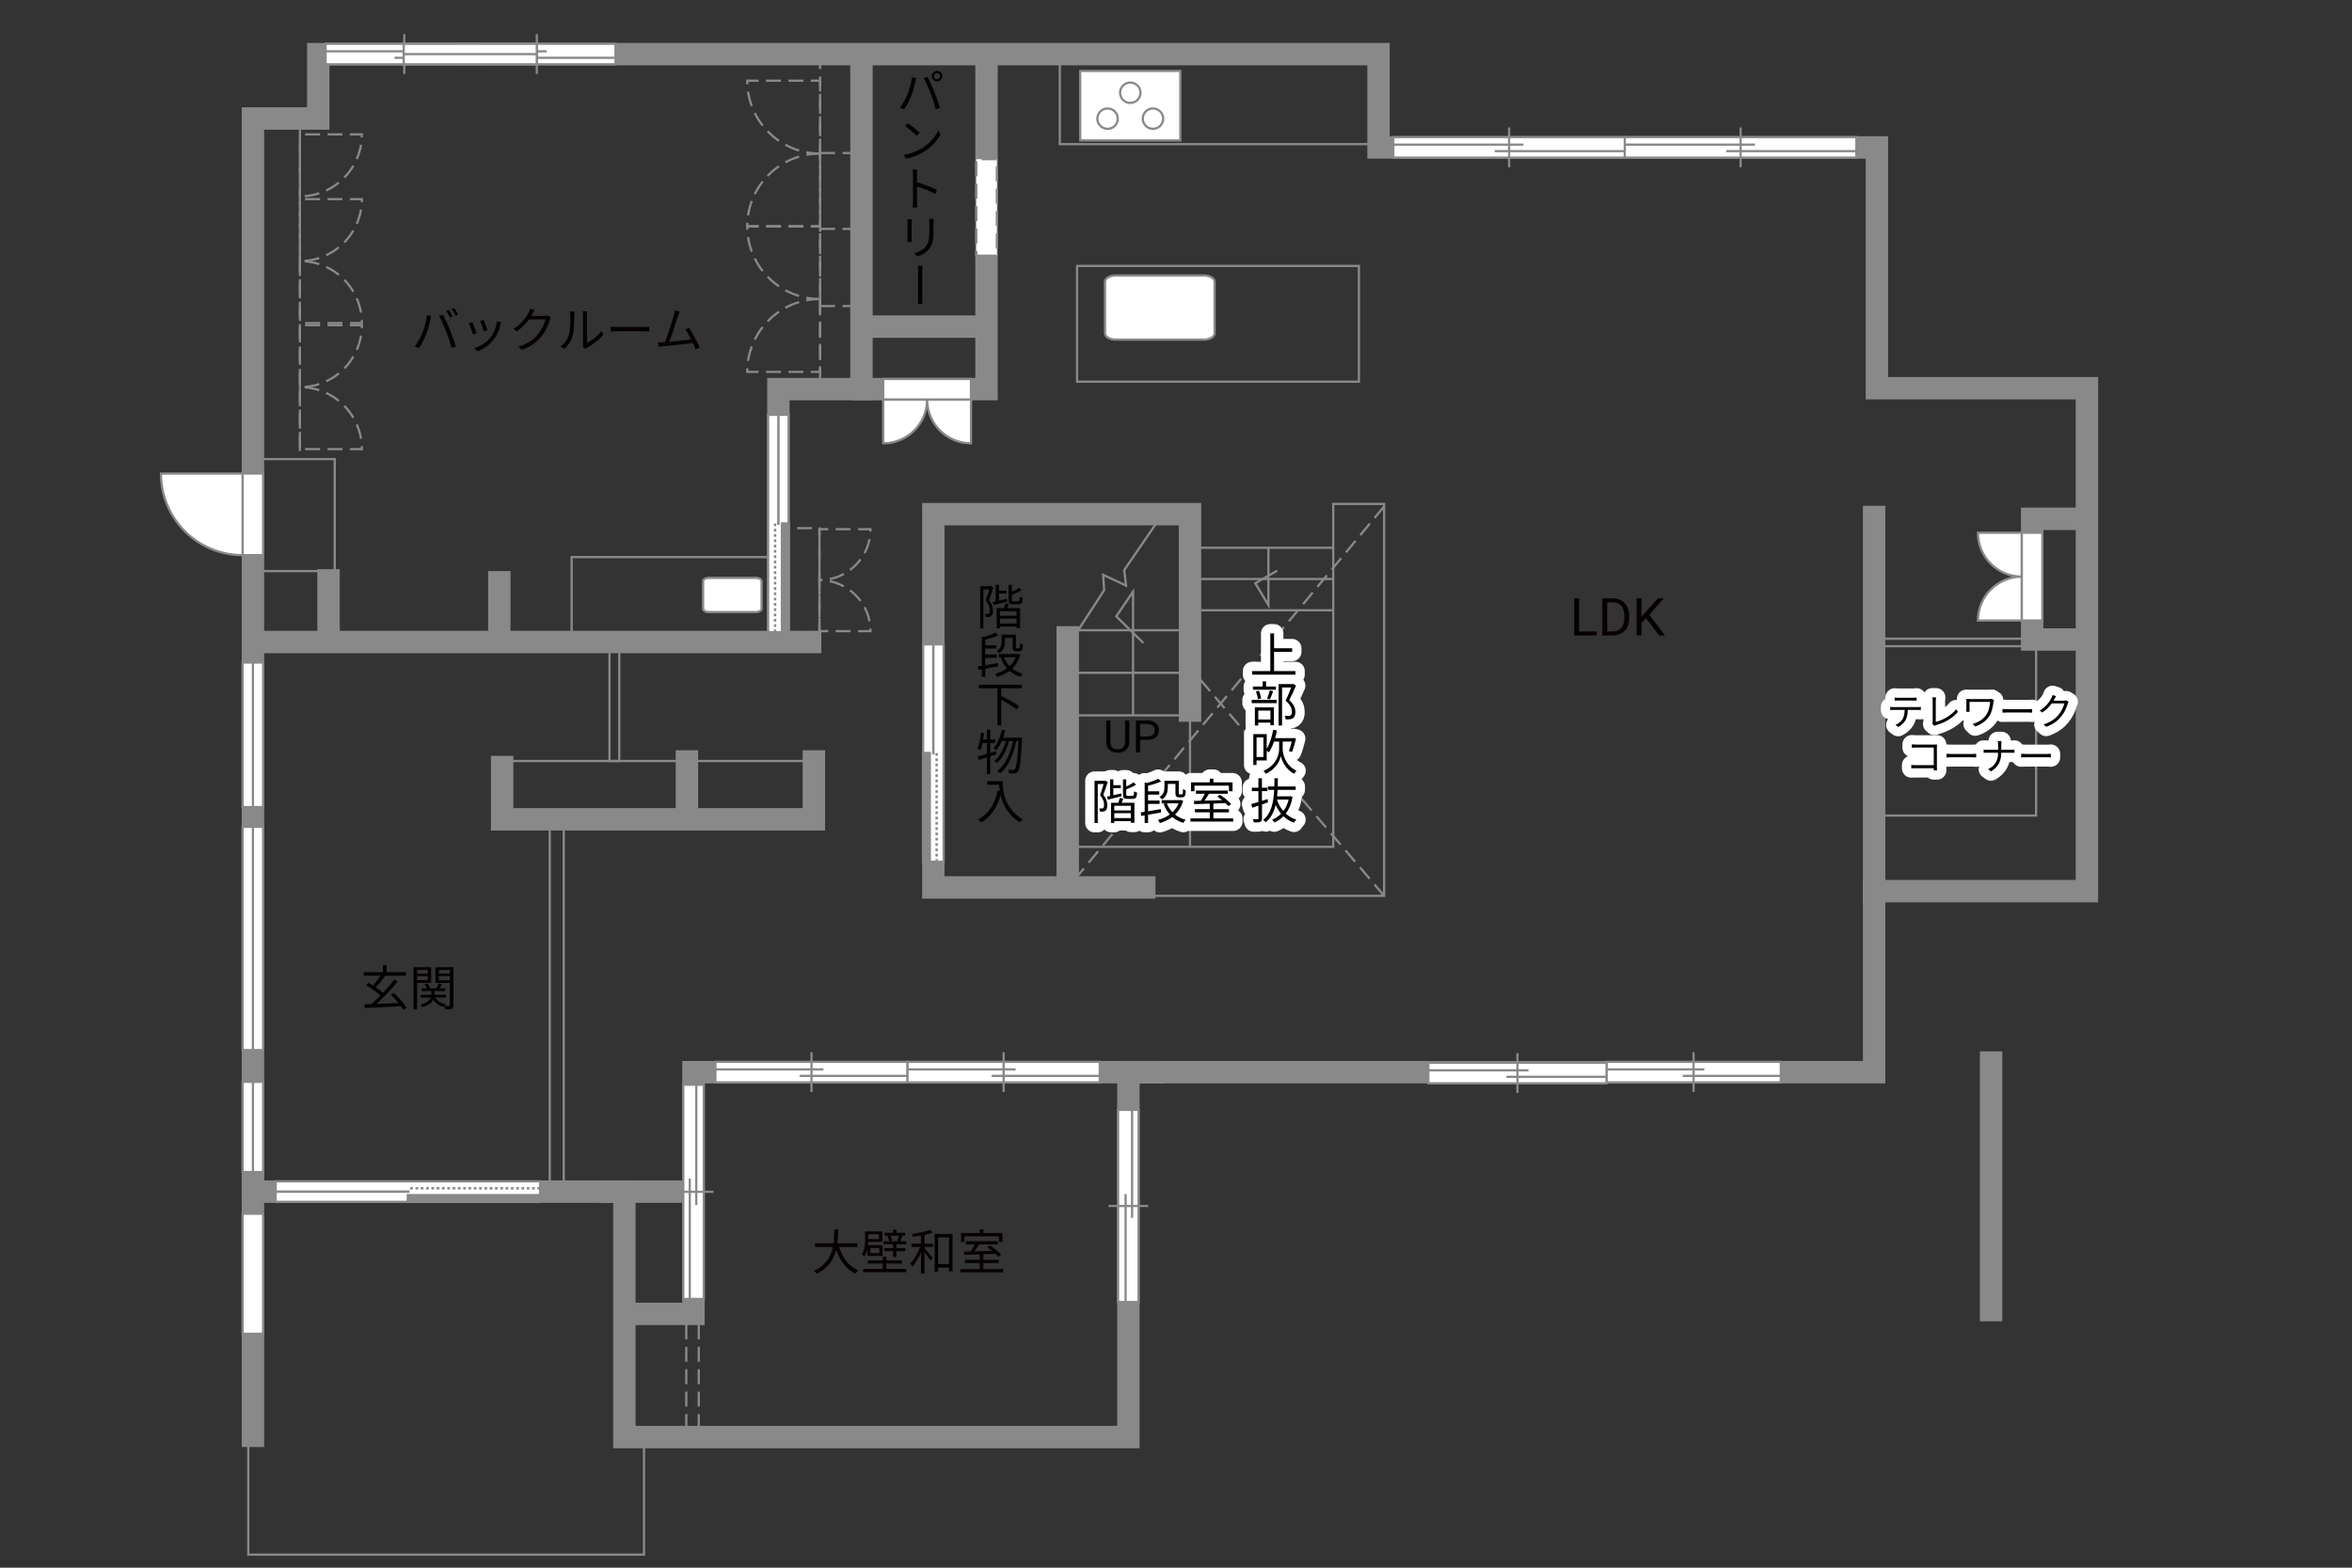 <?xml version="1.0" encoding="UTF-8"?>
<svg xmlns="http://www.w3.org/2000/svg" viewBox="0 0 630 420">
  <rect x="0" y="0" width="630" height="420" fill="#333333" stroke="none"/>
  <defs>
    <style>
      .cls-1 {
        fill: #040000;
      }

      .cls-2 {
        fill: #060001;
      }

      .cls-3, .cls-4, .cls-5 {
        fill: #fff;
      }

      .cls-6 {
        fill: #888988;
      }

      .cls-7, .cls-4, .cls-8, .cls-9, .cls-10, .cls-5 {
        stroke: #898989;
      }

      .cls-7, .cls-4, .cls-9, .cls-5 {
        stroke-width: .6px;
      }

      .cls-7, .cls-11, .cls-8, .cls-12, .cls-9, .cls-10, .cls-13 {
        fill: none;
      }

      .cls-7, .cls-5 {
        stroke-dasharray: 0 0 4 2;
      }

      .cls-11 {
        stroke: #fff;
        stroke-linejoin: round;
        stroke-width: 5px;
      }

      .cls-8, .cls-12, .cls-13 {
        stroke-width: .65px;
      }

      .cls-12, .cls-13 {
        stroke: #888988;
      }

      .cls-10 {
        stroke-width: 6px;
      }

      .cls-13 {
        stroke-dasharray: 0 0 0 0 .71 0 0 .71;
      }
    </style>
  </defs>
  <g id="kan">
    <rect class="cls-9" x="69.83" y="123" width="19.83" height="30"/>
    <line class="cls-7" x1="80.33" y1="32.83" x2="80.33" y2="123"/>
    <polyline class="cls-7" points="219.5 169.5 219.5 141.5 211 141.5"/>
    <polyline class="cls-9" points="287.88 170.25 295.75 158.12 295.5 154 301.62 156.88 301.12 152.75 310.62 138.88"/>
    <line class="cls-9" x1="288.78" y1="168.85" x2="317.62" y2="168.85"/>
    <line class="cls-9" x1="288.78" y1="180.25" x2="317.62" y2="180.25"/>
    <line class="cls-9" x1="288.78" y1="191.65" x2="317.62" y2="191.65"/>
    <polyline class="cls-9" points="303.5 191.65 303.5 158.5 299 165.12 306.25 172.25"/>
    <polyline class="cls-9" points="308.88 240 370.75 240 370.75 135 357.12 135 357.12 226.88 285.12 226.88"/>
    <line class="cls-9" x1="318.75" y1="188.12" x2="318.75" y2="226.88"/>
    <line class="cls-9" x1="357.12" y1="146.75" x2="321.38" y2="146.75"/>
    <line class="cls-9" x1="357.12" y1="155.12" x2="321.38" y2="155.12"/>
    <line class="cls-9" x1="357.12" y1="163.5" x2="321.38" y2="163.5"/>
    <polyline class="cls-9" points="339.75 146.75 339.75 162.12 336.25 156.25 342.12 152.88"/>
    <line class="cls-7" x1="370.75" y1="240" x2="318.75" y2="178.83"/>
    <line class="cls-7" x1="370.75" y1="135.67" x2="287" y2="236.67"/>
    <polyline class="cls-9" points="66.5 382 66.5 416.5 172.5 416.5 172.5 386.25"/>
    <rect class="cls-9" x="147.25" y="219.5" width="3.75" height="99.75"/>
    <line class="cls-9" x1="135.75" y1="203.88" x2="217.06" y2="203.88"/>
    <rect class="cls-9" x="163.25" y="173.5" width="2.62" height="30.38"/>
    <polyline class="cls-9" points="207.25 149.25 153.12 149.25 153.12 172"/>
    <rect class="cls-9" x="288.5" y="71.25" width="75.5" height="31"/>
    <polyline class="cls-9" points="367.75 38.62 283.88 38.62 283.88 16.25"/>
    <rect class="cls-9" x="503.5" y="171.12" width="40.88" height="2"/>
    <polyline class="cls-9" points="545.38 174.12 545.38 218.5 501.38 218.5"/>
    <line class="cls-7" x1="219.67" y1="14.5" x2="219.67" y2="104.25"/>
    <line class="cls-7" x1="219.67" y1="82" x2="230.75" y2="82"/>
    <line class="cls-7" x1="219.67" y1="61.33" x2="230.75" y2="61.33"/>
    <line class="cls-7" x1="219.67" y1="41" x2="230.75" y2="41"/>
  </g>
  <g id="_外壁" data-name="外壁">
    <polyline class="cls-10" points="93.75 14.5 369.25 14.5 369.25 39.5 502.75 39.5 502.75 104 559 104 559 238.75 502 238.75 502 287.25 302.25 287.25 302.25 385 167.25 385 167.25 319.25 67.75 319.25 67.75 31.75 85.25 31.75 85.25 14.5 100.75 14.5"/>
    <polyline class="cls-10" points="167.25 352 185.75 352 185.75 287.25 312 287.25"/>
    <line class="cls-10" x1="160.5" y1="319.25" x2="185.75" y2="319.25"/>
    <line class="cls-10" x1="69" y1="172" x2="220" y2="172"/>
    <polyline class="cls-10" points="208.5 172 208.5 104.25 230.75 104.25 230.75 14.5"/>
    <polyline class="cls-10" points="228.5 104.25 264.25 104.25 264.25 14.5"/>
    <line class="cls-10" x1="264.25" y1="87.5" x2="231.75" y2="87.5"/>
    <polyline class="cls-10" points="318.75 193.38 318.75 137.75 250 137.75 250 237.75 309.5 237.75"/>
    <line class="cls-10" x1="286" y1="237.75" x2="286" y2="167.75"/>
    <polyline class="cls-10" points="134.5 202.5 134.5 219.5 218 219.5 218 201"/>
    <line class="cls-10" x1="184" y1="201" x2="184" y2="219.5"/>
    <line class="cls-10" x1="88" y1="172" x2="88" y2="152.5"/>
    <line class="cls-10" x1="67.75" y1="310.33" x2="67.75" y2="387.67"/>
    <line class="cls-10" x1="533.33" y1="281.67" x2="533.33" y2="354"/>
    <polyline class="cls-10" points="559 139 544.33 139 544.33 171.33 559 171.33"/>
    <line class="cls-10" x1="502" y1="242.25" x2="502" y2="135.5"/>
    <line class="cls-10" x1="133.75" y1="172.75" x2="133.75" y2="153"/>
  </g>
  <g id="_建距" data-name="建距">
    <path class="cls-4" d="m295.99,75.48c0-.94,1.29-1.68,2.88-1.68h23.58c1.59,0,2.89.75,2.89,1.68v13.82c0,.93-1.3,1.69-2.89,1.69h-23.58c-1.59,0-2.88-.76-2.88-1.69v-13.82Z"/>
    <path class="cls-4" d="m188.33,155.71c0-.5.69-.9,1.54-.9h12.59c.85,0,1.54.4,1.54.9v7.38c0,.5-.69.9-1.54.9h-12.59c-.85,0-1.54-.41-1.54-.9v-7.38Z"/>
    <g>
      <rect class="cls-4" x="289.34" y="19" width="26.81" height="18.62"/>
      <path class="cls-4" d="m299.4,31.79c0-1.51-1.22-2.73-2.73-2.73s-2.74,1.22-2.74,2.73,1.23,2.73,2.74,2.73,2.73-1.22,2.73-2.73Z"/>
      <path class="cls-4" d="m311.57,31.79c0-1.51-1.23-2.73-2.74-2.73s-2.73,1.22-2.73,2.73,1.22,2.73,2.73,2.73,2.74-1.22,2.74-2.73Z"/>
      <path class="cls-4" d="m305.48,24.84c0-1.51-1.23-2.72-2.73-2.72s-2.73,1.22-2.73,2.72,1.23,2.74,2.73,2.74,2.73-1.23,2.73-2.74Z"/>
    </g>
    <path class="cls-7" d="m80.33,103.72v-16.6h16.6c0,9.17-7.43,16.6-16.6,16.6Z"/>
    <path class="cls-7" d="m80.33,103.72v16.6h16.6c0-9.17-7.43-16.6-16.6-16.6Z"/>
    <path class="cls-7" d="m219.67,80.11v-19.52h-19.52c0,10.78,8.74,19.52,19.52,19.52Z"/>
    <path class="cls-7" d="m219.67,80.11v19.52h-19.52c0-10.78,8.74-19.52,19.52-19.52Z"/>
    <path class="cls-7" d="m219.5,155.43v-13.66h13.67c0,7.54-6.12,13.66-13.67,13.66Z"/>
    <path class="cls-7" d="m219.5,155.43v13.66h13.67c0-7.54-6.12-13.66-13.67-13.66Z"/>
    <path class="cls-7" d="m219.67,41.14v-19.52h-19.52c0,10.78,8.74,19.52,19.52,19.52Z"/>
    <path class="cls-7" d="m219.67,41.14v19.52h-19.52c0-10.78,8.74-19.52,19.52-19.52Z"/>
    <path class="cls-7" d="m80.33,69.95v-16.6h16.6c0,9.16-7.43,16.6-16.6,16.6Z"/>
    <path class="cls-7" d="m80.33,52.6v-16.6h16.6c0,9.17-7.43,16.6-16.6,16.6Z"/>
    <path class="cls-7" d="m80.33,69.95v16.6h16.6c0-9.17-7.43-16.6-16.6-16.6Z"/>
    <path class="cls-4" d="m248.33,107.02h-11.76v11.76c6.49,0,11.76-5.26,11.76-11.76Z"/>
    <path class="cls-4" d="m248.33,107.02h11.76v11.76c-6.49,0-11.76-5.26-11.76-11.76Z"/>
    <polygon class="cls-4" points="236.57 104.25 236.57 101.52 260.08 101.52 260.08 107.02 236.57 107.02 236.57 104.25"/>
    <path class="cls-4" d="m541.56,154.49v-11.76h-11.76c0,6.49,5.26,11.76,11.76,11.76Z"/>
    <path class="cls-4" d="m541.56,154.49v11.76h-11.76c0-6.49,5.26-11.76,11.76-11.76Z"/>
    <polygon class="cls-4" points="544.33 142.73 547.06 142.73 547.06 166.24 541.56 166.24 541.56 142.73 544.33 142.73"/>
    <polygon class="cls-5" points="264.25 68.5 261.52 68.5 261.52 42.64 267.02 42.64 267.02 68.5 264.25 68.5"/>
    <g>
      <polygon class="cls-4" points="67.75 216.23 70.48 216.23 70.48 177.5 64.98 177.5 64.98 216.23 67.75 216.23"/>
      <line class="cls-9" x1="67.75" y1="177.5" x2="67.75" y2="216.23"/>
    </g>
    <g>
      <polygon class="cls-4" points="67.75 281.33 70.48 281.33 70.48 221.5 64.98 221.5 64.98 281.33 67.75 281.33"/>
      <line class="cls-9" x1="67.75" y1="221.5" x2="67.75" y2="281.33"/>
    </g>
    <g>
      <polygon class="cls-4" points="67.75 314 70.48 314 70.48 289.83 64.98 289.83 64.98 314 67.75 314"/>
      <line class="cls-9" x1="67.75" y1="289.83" x2="67.75" y2="314"/>
    </g>
    <polygon class="cls-4" points="67.75 357.33 70.48 357.33 70.48 325.17 64.98 325.17 64.98 357.33 67.75 357.33"/>
    <polygon class="cls-4" points="67.75 148.73 70.48 148.73 70.48 126.87 64.98 126.87 64.98 148.73 67.75 148.73"/>
    <path class="cls-4" d="m64.98,148.73v-21.86h-21.87c0,12.07,9.79,21.86,21.87,21.86"/>
    <g>
      <polygon class="cls-4" points="373.21 39.5 373.21 42.23 435.25 42.23 435.25 36.73 373.21 36.73 373.21 39.5"/>
      <line class="cls-9" x1="404.23" y1="34.15" x2="404.23" y2="44.81"/>
      <line class="cls-9" x1="408.07" y1="38.75" x2="373.21" y2="38.75"/>
      <line class="cls-9" x1="435.25" y1="40.49" x2="400.38" y2="40.49"/>
    </g>
    <g>
      <polygon class="cls-4" points="87.21 14.5 87.21 17.23 129.38 17.23 129.38 11.73 87.21 11.73 87.21 14.5"/>
      <line class="cls-9" x1="108.29" y1="9.15" x2="108.29" y2="19.81"/>
      <line class="cls-9" x1="110.91" y1="13.75" x2="87.21" y2="13.75"/>
      <line class="cls-9" x1="129.38" y1="15.49" x2="105.68" y2="15.49"/>
    </g>
    <g>
      <polygon class="cls-4" points="122.71 14.5 122.71 17.23 164.88 17.23 164.88 11.73 122.71 11.73 122.71 14.5"/>
      <line class="cls-9" x1="143.79" y1="9.15" x2="143.79" y2="19.81"/>
      <line class="cls-9" x1="146.41" y1="13.75" x2="122.71" y2="13.75"/>
      <line class="cls-9" x1="164.88" y1="15.49" x2="141.18" y2="15.49"/>
    </g>
    <g>
      <polygon class="cls-4" points="435.21 39.5 435.21 42.23 497.25 42.23 497.25 36.73 435.21 36.73 435.21 39.5"/>
      <line class="cls-9" x1="466.23" y1="34.15" x2="466.23" y2="44.81"/>
      <line class="cls-9" x1="470.07" y1="38.75" x2="435.21" y2="38.75"/>
      <line class="cls-9" x1="497.25" y1="40.49" x2="462.38" y2="40.49"/>
    </g>
    <g>
      <polygon class="cls-4" points="191.63 287.25 191.63 289.98 243.12 289.98 243.12 284.48 191.63 284.48 191.63 287.25"/>
      <line class="cls-9" x1="217.37" y1="281.9" x2="217.37" y2="292.56"/>
      <line class="cls-9" x1="220.56" y1="286.5" x2="191.63" y2="286.5"/>
      <line class="cls-9" x1="243.12" y1="288.24" x2="214.18" y2="288.24"/>
    </g>
    <g>
      <polygon class="cls-4" points="185.75 290.61 183.02 290.61 183.02 348 188.52 348 188.52 290.61 185.75 290.61"/>
      <line class="cls-9" x1="191.1" y1="319.3" x2="180.44" y2="319.3"/>
      <line class="cls-9" x1="186.5" y1="322.86" x2="186.5" y2="290.61"/>
      <line class="cls-9" x1="184.76" y1="348" x2="184.76" y2="315.75"/>
    </g>
    <g>
      <polygon class="cls-4" points="243.09 287.25 243.09 289.98 294.58 289.98 294.58 284.48 243.09 284.48 243.09 287.25"/>
      <line class="cls-9" x1="268.83" y1="281.9" x2="268.83" y2="292.56"/>
      <line class="cls-9" x1="272.03" y1="286.5" x2="243.09" y2="286.5"/>
      <line class="cls-9" x1="294.58" y1="288.24" x2="265.64" y2="288.24"/>
    </g>
    <g>
      <polygon class="cls-4" points="302.25 348.83 304.98 348.83 304.98 297.34 299.48 297.34 299.48 348.83 302.25 348.83"/>
      <line class="cls-9" x1="296.9" y1="323.09" x2="307.56" y2="323.09"/>
      <line class="cls-9" x1="301.5" y1="319.89" x2="301.5" y2="348.83"/>
      <line class="cls-9" x1="303.24" y1="297.34" x2="303.24" y2="326.28"/>
    </g>
    <g>
      <polygon class="cls-4" points="430.26 287.25 430.26 289.98 477 289.98 477 284.48 430.26 284.48 430.26 287.25"/>
      <line class="cls-9" x1="453.63" y1="281.9" x2="453.63" y2="292.56"/>
      <line class="cls-9" x1="456.52" y1="286.5" x2="430.26" y2="286.5"/>
      <line class="cls-9" x1="477" y1="288.24" x2="450.73" y2="288.24"/>
    </g>
    <g>
      <polygon class="cls-4" points="144.67 319.22 144.67 316.49 73.84 316.49 73.84 321.99 144.67 321.99 144.67 319.22"/>
      <rect class="cls-6" x="109.25" y="320.21" width="35.41" height="1.78"/>
      <rect class="cls-12" x="109.25" y="320.21" width="35.41" height="1.78"/>
      <line class="cls-13" x1="144.66" y1="318.36" x2="109.25" y2="318.36"/>
      <path class="cls-3" d="m109.25,319.25l-35.41-.07,35.41.07Z"/>
      <line class="cls-8" x1="109.7" y1="319.25" x2="73.75" y2="319.25"/>
    </g>
    <g>
      <polygon class="cls-4" points="250.03 230.88 252.76 230.88 252.76 172.63 247.26 172.63 247.26 230.88 250.03 230.88"/>
      <rect class="cls-6" x="247.26" y="201.75" width="1.78" height="29.13"/>
      <rect class="cls-12" x="247.26" y="201.75" width="1.78" height="29.13"/>
      <line class="cls-13" x1="250.89" y1="230.87" x2="250.89" y2="201.75"/>
      <path class="cls-3" d="m250,201.75l.07-29.12-.07,29.12Z"/>
      <line class="cls-8" x1="250" y1="202.12" x2="250" y2="172.55"/>
    </g>
    <g>
      <polygon class="cls-4" points="208.47 169.37 205.74 169.37 205.74 111.13 211.24 111.13 211.24 169.37 208.47 169.37"/>
      <rect class="cls-6" x="209.46" y="140.25" width="1.78" height="29.13"/>
      <rect class="cls-12" x="209.46" y="140.25" width="1.78" height="29.13"/>
      <line class="cls-13" x1="207.61" y1="169.37" x2="207.61" y2="140.25"/>
      <path class="cls-3" d="m208.5,140.25l-.07-29.12.07,29.12Z"/>
      <line class="cls-8" x1="208.5" y1="140.62" x2="208.5" y2="111.05"/>
    </g>
    <g>
      <polygon class="cls-4" points="108.13 14.5 108.13 17.23 143.79 17.23 143.79 11.73 108.13 11.73 108.13 14.5"/>
      <line class="cls-9" x1="143.79" y1="14.5" x2="108.13" y2="14.5"/>
    </g>
    <line class="cls-5" x1="187.17" y1="354.83" x2="187.17" y2="382.83"/>
    <line class="cls-5" x1="183.83" y1="354.83" x2="183.83" y2="382.83"/>
    <g>
      <polygon class="cls-4" points="382.59 287.5 382.59 290.23 430.33 290.23 430.33 284.73 382.59 284.73 382.59 287.5"/>
      <line class="cls-9" x1="406.46" y1="282.15" x2="406.46" y2="292.81"/>
      <line class="cls-9" x1="409.42" y1="286.75" x2="382.59" y2="286.75"/>
      <line class="cls-9" x1="430.33" y1="288.49" x2="403.5" y2="288.49"/>
    </g>
  </g>
  <g id="_文字" data-name="文字">
    <g>
      <path class="cls-2" d="m114.36,84.42l1.16.25c-.08.29-.18.66-.23.94-.18.82-.64,2.74-1.18,4.07-.48,1.2-1.18,2.54-1.91,3.58l-1.1-.47c.82-1.08,1.55-2.44,2-3.54.56-1.34,1.1-3.32,1.27-4.82Zm3.24.22l1.05-.35c.52.94,1.35,2.73,1.9,4.11.53,1.29,1.22,3.28,1.56,4.45l-1.16.38c-.32-1.33-.92-3.08-1.47-4.47-.52-1.34-1.31-3.15-1.89-4.11Zm3.67.17l-.7.31c-.26-.53-.7-1.31-1.05-1.81l.69-.29c.33.46.81,1.25,1.07,1.78Zm1.46-.53l-.7.31c-.29-.57-.7-1.3-1.08-1.79l.69-.29c.35.47.84,1.29,1.09,1.77Z"/>
      <path class="cls-2" d="m127.7,89.25l-.99.36c-.19-.68-.9-2.47-1.16-2.93l.96-.38c.26.56.94,2.26,1.18,2.94Zm6.34-2.21c-.35,1.43-.91,2.82-1.85,3.99-1.2,1.53-2.78,2.54-4.24,3.09l-.86-.87c1.51-.44,3.16-1.43,4.23-2.77.92-1.13,1.6-2.78,1.79-4.45l1.12.35c-.09.27-.14.48-.19.65Zm-3.48,1.43l-.96.34c-.14-.58-.74-2.24-1.01-2.82l.95-.33c.22.52.86,2.24,1.03,2.81Z"/>
      <path class="cls-2" d="m142.66,84.08c-.09.18-.19.36-.31.55h3.52c.35,0,.64-.04.84-.13l.87.53c-.1.18-.23.48-.3.69-.35,1.31-1.16,3.07-2.31,4.47-1.18,1.44-2.73,2.64-5.17,3.54l-.94-.85c2.38-.7,4-1.89,5.19-3.26,1.01-1.2,1.81-2.87,2.08-4.06h-4.39c-.79,1.09-1.89,2.25-3.3,3.2l-.9-.68c2.24-1.34,3.52-3.22,4.08-4.39.13-.22.33-.69.4-1.03l1.21.39c-.22.34-.46.78-.57,1.03Z"/>
      <path class="cls-2" d="m152.38,89.62c.38-1.18.39-3.78.39-5.23,0-.39-.04-.68-.09-.95h1.2c-.01.16-.06.55-.06.94,0,1.44-.05,4.23-.4,5.53-.39,1.39-1.22,2.67-2.31,3.58l-.98-.66c1.09-.78,1.87-1.94,2.26-3.2Zm3.78,2.54v-7.79c0-.49-.06-.87-.08-.96h1.2c-.01.09-.05.47-.05.96v7.5c1.2-.55,2.79-1.73,3.8-3.2l.61.88c-1.12,1.52-2.93,2.86-4.43,3.6-.21.12-.35.22-.44.3l-.69-.57c.05-.21.09-.47.09-.73Z"/>
      <path class="cls-2" d="m165.39,87.59h7.12c.65,0,1.12-.04,1.4-.06v1.27c-.26-.01-.81-.06-1.39-.06h-7.14c-.72,0-1.4.03-1.81.06v-1.27c.39.03,1.08.06,1.81.06Z"/>
      <path class="cls-2" d="m181.6,84.67c-.38,1.22-1.66,5.21-2.31,6.9,1.91-.18,4.41-.46,5.84-.65-.52-1.03-1.1-2.04-1.59-2.67l.98-.44c.92,1.34,2.34,3.95,2.89,5.29l-1.09.49c-.17-.47-.42-1.07-.71-1.7-2,.26-6.36.74-8.1.9-.32.03-.7.09-1.08.14l-.2-1.21c.39.01.83,0,1.21-.01.2-.01.42-.03.65-.04.73-1.79,2.05-5.95,2.42-7.23.16-.6.21-.91.25-1.25l1.3.26c-.13.32-.27.66-.44,1.21Z"/>
    </g>
    <g>
      <path class="cls-2" d="m422.98,169.18h4.72v1.07h-6.04v-9.95h1.32v8.88Z"/>
      <path class="cls-2" d="m429.19,170.25v-9.95h2.81c.87,0,1.63.19,2.3.57.67.38,1.18.93,1.54,1.63s.55,1.52.55,2.43v.64c0,.94-.18,1.76-.54,2.47s-.88,1.25-1.55,1.63-1.46.57-2.35.58h-2.75Zm1.31-8.88v7.81h1.38c1.01,0,1.8-.31,2.36-.94.56-.63.84-1.53.84-2.69v-.58c0-1.13-.26-2.01-.8-2.64-.53-.63-1.28-.95-2.26-.95h-1.53Z"/>
      <path class="cls-2" d="m440.9,165.62l-1.22,1.26v3.36h-1.31v-9.95h1.31v4.92l4.42-4.92h1.59l-3.92,4.4,4.22,5.56h-1.57l-3.53-4.63Z"/>
    </g>
    <g>
      <path class="cls-2" d="m224.76,334.08c.91,2.86,2.6,5.21,5.11,6.24-.23.22-.56.62-.73.91-2.5-1.18-4.15-3.48-5.17-6.43-.62,2.5-2.03,4.99-5.19,6.43-.14-.26-.46-.6-.73-.79,3.22-1.4,4.52-3.9,5.06-6.36h-4.8v-.99h4.95c.2-1.37.18-2.67.2-3.69h1.04c-.01,1.04-.03,2.33-.21,3.69h5.37v.99h-4.9Z"/>
      <path class="cls-2" d="m232.32,334.69c-.17.7-.43,1.4-.83,1.98-.12-.17-.47-.53-.62-.65.77-1.14.86-2.69.86-3.85v-2.26h4.6v2.81h-3.76c-.01.29-.03.58-.06.88h3.89v2.87h-4.07v-1.78Zm5.1,5.28h5.32v.86h-11.53v-.86h5.24v-1.47h-4v-.84h4v-1h.98v1h4.17v.84h-4.17v1.47Zm-4.84-9.31v1.3h2.86v-1.3h-2.86Zm2.96,3.69h-2.42v1.37h2.42v-1.37Zm7.25-1.79v.78h-2.67v1.05h2.38v.78h-2.38v1.62h-.91v-1.62h-2.34v-.78h2.34v-1.05h-2.57v-.78h1.53c-.06-.36-.25-.94-.43-1.37l.64-.13h-1.4v-.78h2.24v-.83h.91v.83h2.34v.78h-1.34l.58.1c-.22.51-.42,1-.61,1.39h1.69Zm-4.26-1.5c.22.44.42,1,.48,1.34l-.65.16h2.6l-.62-.13c.16-.38.38-.95.48-1.37h-2.29Z"/>
      <path class="cls-2" d="m247.64,333.19h2.26v.9h-2.26v.34c.49.52,1.85,2.11,2.17,2.51l-.58.79c-.3-.49-1.03-1.47-1.59-2.2v5.68h-.95v-5.72c-.64,1.51-1.48,2.98-2.31,3.87-.12-.26-.36-.65-.55-.88.99-.99,2.03-2.77,2.61-4.39h-2.29v-.9h2.54v-2.16c-.73.12-1.46.22-2.15.31-.05-.23-.16-.55-.27-.77,1.72-.23,3.74-.62,4.89-1.08l.65.75c-.6.22-1.37.43-2.17.6v2.34Zm7.51-2.61v10h-.96v-.98h-2.9v1.07h-.95v-10.09h4.81Zm-.96,8.09v-7.16h-2.9v7.16h2.9Z"/>
      <path class="cls-2" d="m268.7,340v.87h-11.44v-.87h5.17v-1.62h-3.99v-.86h3.99v-1.46c-1.57.05-3.03.09-4.17.13l-.05-.88c.53-.01,1.14-.01,1.81-.03.38-.56.79-1.27,1.1-1.89h-2.39v-.86h8.54v.86h-5.04c-.36.61-.79,1.29-1.2,1.86,1.46-.04,3.09-.08,4.72-.13-.43-.35-.88-.69-1.3-.98l.69-.48c1.09.69,2.4,1.74,3.02,2.5l-.73.55c-.2-.23-.46-.51-.77-.79-1.08.04-2.18.08-3.25.1v1.5h4.16v.86h-4.16v1.62h5.29Zm-10.36-7.27h-.92v-2.39h5.02v-.96h.97v.96h5.12v2.39h-.96v-1.5h-9.23v1.5Z"/>
    </g>
    <g>
      <path class="cls-1" d="m107.99,270.54c-.17-.29-.38-.62-.64-.97-3.5.19-7.19.38-9.63.51l-.1-1.01c.56-.01,1.2-.04,1.88-.07.74-.65,1.57-1.44,2.39-2.29-.96-.87-2.52-1.98-3.77-2.74l.6-.69c.38.22.79.47,1.21.73.68-.75,1.44-1.77,1.98-2.61h-4.49v-.95h5.15v-1.89h.99v1.89h5.2v.95h-5.79l.16.07c-.73,1.03-1.66,2.21-2.47,3.04.73.49,1.43,1,1.94,1.46,1.12-1.2,2.18-2.46,2.99-3.56l.95.49c-1.62,2-3.83,4.36-5.71,6.07,1.79-.08,3.85-.17,5.86-.26-.62-.78-1.34-1.57-2-2.22l.83-.49c1.3,1.22,2.7,2.89,3.37,3.99l-.9.57Z"/>
      <path class="cls-1" d="m111.72,263.31v7.14h-.95v-11.32h4.71v4.19h-3.76Zm0-3.46v1h2.85v-1h-2.85Zm2.85,2.74v-1.08h-2.85v1.08h2.85Zm6.88,6.69c0,.52-.1.81-.46.98-.32.16-.88.17-1.7.17-.03-.23-.14-.61-.26-.86-.05.08-.1.16-.13.22-1.27-.34-2.22-1.01-2.82-1.95-.38.73-1.2,1.46-2.92,1.99-.12-.18-.38-.48-.57-.65,1.83-.51,2.55-1.25,2.81-1.92h-2.69v-.74h2.83v-1.01h-2.61v-.73h1.39c-.13-.34-.35-.75-.58-1.05l.75-.25c.31.4.61.94.7,1.3h1.69c.22-.4.49-.94.62-1.33l.87.29c-.22.35-.46.73-.66,1.04h1.53v.73h-2.85v1.01h3.07v.74h-2.86c.55.92,1.52,1.56,2.85,1.82-.12.1-.26.27-.38.43.55.03,1.05.03,1.21.01.17,0,.22-.07.22-.25v-5.95h-3.87v-4.2h4.82v10.17Zm-3.9-9.44v1h2.95v-1h-2.95Zm2.95,2.77v-1.11h-2.95v1.11h2.95Z"/>
    </g>
    <g>
      <g>
        <path class="cls-11" d="m346.99,179.79v.96h-11.58v-.96h4.85v-10.09h1.01v3.98h4.84v.96h-4.84v5.15h5.72Z"/>
        <path class="cls-11" d="m335.27,187.5h6.68v.88h-6.68v-.88Zm6.5-2.72h-6.16v-.85h2.6v-1.39h.92v1.39h2.64v.85Zm-5.63,4.73h5.08v4.78h-.94v-.69h-3.25v.77h-.9v-4.86Zm.83-2.17c-.07-.57-.3-1.44-.57-2.11l.81-.17c.3.64.53,1.52.6,2.08l-.83.19Zm.07,3.03v2.39h3.25v-2.39h-3.25Zm2.35-3.19c.25-.6.57-1.56.73-2.21l.91.22c-.27.75-.59,1.61-.86,2.18l-.78-.2Zm7.76-3.51c-.53,1.22-1.2,2.72-1.81,3.9,1.3,1.2,1.62,2.22,1.64,3.15,0,.79-.18,1.39-.64,1.69-.23.16-.51.25-.84.29-.33.04-.75.04-1.13.03-.01-.27-.1-.69-.27-.96.4.04.75.04,1.03.03.2-.01.4-.05.56-.14.27-.17.35-.56.35-1.03,0-.82-.36-1.78-1.68-2.91.53-1.09,1.1-2.5,1.51-3.54h-2.46v10.19h-.94v-11.1h3.82l.16-.04.7.46Z"/>
        <path class="cls-11" d="m343.58,200.77c-.01,1.05.6,4.24,3.67,5.71-.17.21-.46.61-.6.83-2.37-1.2-3.35-3.68-3.56-4.8-.2,1.16-1.29,3.56-4.06,4.8-.12-.19-.39-.6-.58-.78,3.52-1.51,4.19-4.65,4.17-5.76v-2.09h-1.37c-.38,1.1-.83,2.09-1.35,2.86-.13-.1-.38-.27-.6-.4v2.59h-2.73v1.22h-.86v-8.27h3.59v3.9c.82-1.31,1.4-3.16,1.73-5.07l1.01.19c-.14.7-.31,1.39-.49,2.05h4.75l.17-.04.69.18c-.31,1.24-.71,2.68-1.09,3.56l-.82-.23c.25-.65.53-1.62.74-2.55h-2.41v2.09Zm-5.17-3.2h-1.83v5.24h1.83v-5.24Z"/>
        <path class="cls-11" d="m339.68,214.94c-.55.19-1.09.39-1.64.57v3.71c0,.53-.13.81-.46.96-.35.14-.87.17-1.73.16-.04-.23-.17-.64-.29-.87.58.01,1.12.01,1.29,0,.17,0,.23-.05.23-.25v-3.38l-1.64.56-.29-.97c.53-.14,1.2-.35,1.92-.57v-2.91h-1.75v-.91h1.75v-2.53h.95v2.53h1.43v.91h-1.43v2.61l1.51-.48.13.87Zm6.55-1.46c-.32,1.89-.96,3.35-1.83,4.49.79.73,1.74,1.29,2.83,1.61-.22.2-.49.57-.64.83-1.08-.38-2.01-.97-2.81-1.74-.71.74-1.55,1.29-2.46,1.68-.12-.22-.38-.59-.56-.77.88-.34,1.7-.86,2.39-1.57-.58-.7-1.07-1.51-1.46-2.38-.44,1.85-1.24,3.51-2.64,4.67-.14-.21-.46-.49-.7-.64,2.24-1.77,2.8-4.94,2.95-8.05h-1.69v-.9h1.73c.01-.75.03-1.5.03-2.21h.92c0,.71-.01,1.46-.04,2.21h4.8v.9h-4.84c-.03.57-.06,1.16-.13,1.73h3.38l.17-.04.58.18Zm-4.19.73c.38,1.16.95,2.21,1.72,3.09.62-.84,1.12-1.87,1.42-3.09h-3.13Z"/>
      </g>
      <g>
        <path class="cls-1" d="m346.99,179.79v.96h-11.58v-.96h4.85v-10.09h1.01v3.98h4.84v.96h-4.84v5.15h5.72Z"/>
        <path class="cls-1" d="m335.27,187.5h6.68v.88h-6.68v-.88Zm6.5-2.72h-6.16v-.85h2.6v-1.39h.92v1.39h2.64v.85Zm-5.63,4.73h5.08v4.78h-.94v-.69h-3.25v.77h-.9v-4.86Zm.83-2.17c-.07-.57-.3-1.44-.57-2.11l.81-.17c.3.64.53,1.52.6,2.08l-.83.19Zm.07,3.03v2.39h3.25v-2.39h-3.25Zm2.35-3.19c.25-.6.57-1.56.73-2.21l.91.22c-.27.75-.59,1.61-.86,2.18l-.78-.2Zm7.76-3.51c-.53,1.22-1.2,2.72-1.81,3.9,1.3,1.2,1.62,2.22,1.64,3.15,0,.79-.18,1.39-.64,1.69-.23.16-.51.25-.84.29-.33.04-.75.04-1.13.03-.01-.27-.1-.69-.27-.96.4.04.75.04,1.03.03.2-.01.4-.05.56-.14.27-.17.35-.56.35-1.03,0-.82-.36-1.78-1.68-2.91.53-1.09,1.1-2.5,1.51-3.54h-2.46v10.19h-.94v-11.1h3.82l.16-.04.7.46Z"/>
        <path class="cls-1" d="m343.58,200.77c-.01,1.05.6,4.24,3.67,5.71-.17.21-.46.61-.6.83-2.37-1.2-3.35-3.68-3.56-4.8-.2,1.16-1.29,3.56-4.06,4.8-.12-.19-.39-.6-.58-.78,3.52-1.51,4.19-4.65,4.17-5.76v-2.09h-1.37c-.38,1.1-.83,2.09-1.35,2.86-.13-.1-.38-.27-.6-.4v2.59h-2.73v1.22h-.86v-8.27h3.59v3.9c.82-1.31,1.4-3.16,1.73-5.07l1.01.19c-.14.7-.31,1.39-.49,2.05h4.75l.17-.04.69.18c-.31,1.24-.71,2.68-1.09,3.56l-.82-.23c.25-.65.53-1.62.74-2.55h-2.41v2.09Zm-5.17-3.2h-1.83v5.24h1.83v-5.24Z"/>
        <path class="cls-1" d="m339.68,214.94c-.55.19-1.09.39-1.64.57v3.71c0,.53-.13.81-.46.96-.35.14-.87.17-1.73.16-.04-.23-.17-.64-.29-.87.58.01,1.12.01,1.29,0,.17,0,.23-.05.23-.25v-3.38l-1.64.56-.29-.97c.53-.14,1.2-.35,1.92-.57v-2.91h-1.75v-.91h1.75v-2.53h.95v2.53h1.43v.91h-1.43v2.61l1.51-.48.13.87Zm6.55-1.46c-.32,1.89-.96,3.35-1.83,4.49.79.73,1.74,1.29,2.83,1.61-.22.2-.49.57-.64.83-1.08-.38-2.01-.97-2.81-1.74-.71.74-1.55,1.29-2.46,1.68-.12-.22-.38-.59-.56-.77.88-.34,1.7-.86,2.39-1.57-.58-.7-1.07-1.51-1.46-2.38-.44,1.85-1.24,3.51-2.64,4.67-.14-.21-.46-.49-.7-.64,2.24-1.77,2.8-4.94,2.95-8.05h-1.69v-.9h1.73c.01-.75.03-1.5.03-2.21h.92c0,.71-.01,1.46-.04,2.21h4.8v.9h-4.84c-.03.57-.06,1.16-.13,1.73h3.38l.17-.04.58.18Zm-4.19.73c.38,1.16.95,2.21,1.72,3.09.62-.84,1.12-1.87,1.42-3.09h-3.13Z"/>
      </g>
    </g>
    <g>
      <path class="cls-1" d="m302.49,193.03v5.8c0,.8-.26,1.46-.76,1.97s-1.18.8-2.04.86h-.3c-.93.01-1.68-.24-2.23-.74s-.84-1.2-.84-2.08v-5.81h1.11v5.78c0,.62.17,1.1.51,1.44s.82.51,1.45.51,1.12-.17,1.46-.51.51-.82.51-1.44v-5.78h1.13Z"/>
      <path class="cls-1" d="m305.39,198.22v3.34h-1.12v-8.53h3.15c.93,0,1.67.24,2.19.71s.79,1.11.79,1.89c0,.83-.26,1.47-.78,1.91s-1.26.67-2.22.67h-2.01Zm0-.92h2.02c.6,0,1.06-.14,1.38-.43.32-.28.48-.69.48-1.23s-.16-.92-.48-1.22c-.32-.31-.76-.46-1.32-.48h-2.09v3.35Z"/>
    </g>
    <g>
      <g>
        <path class="cls-11" d="m507.18,189.44h6.55c.21,0,.54,0,.78-.05v.83c-.22-.01-.54-.02-.78-.02h-2.72c-.03,1.08-.19,1.99-.59,2.73-.36.67-1.12,1.39-1.97,1.83l-.74-.55c.78-.32,1.5-.9,1.89-1.53.44-.7.55-1.54.58-2.48h-3c-.3,0-.59,0-.87.02v-.83c.28.03.56.05.87.05Zm1.23-2.5h4.05c.28,0,.64-.02.93-.06v.83c-.29-.02-.64-.03-.93-.03h-4.04c-.33,0-.66,0-.91.03v-.83c.28.03.58.06.9.06Z"/>
        <path class="cls-11" d="m517.68,193.47v-5.72c0-.26-.05-.71-.09-.91h.99c-.04.25-.07.62-.07.91v5.67c1.91-.48,4.23-1.8,5.47-3.41l.45.7c-1.3,1.61-3.36,2.85-5.85,3.57-.11.03-.26.08-.42.18l-.58-.5c.07-.16.1-.29.1-.49Z"/>
        <path class="cls-11" d="m533.98,188.08c-.18,1.18-.39,2.6-1.11,3.73-.81,1.28-2.18,2.3-3.79,2.82l-.68-.69c1.47-.39,2.9-1.26,3.72-2.54.57-.89.85-2.17.95-3.35h-5.52v2c0,.15,0,.4.03.64h-.91c.03-.24.04-.45.04-.64v-2.13c0-.23,0-.45-.04-.67.27.02.64.03,1.07.03h5.13c.22,0,.46-.02.63-.06l.61.39c-.04.1-.11.37-.13.47Z"/>
        <path class="cls-11" d="m537.77,190h5.48c.5,0,.86-.03,1.08-.05v.98c-.2,0-.62-.05-1.07-.05h-5.49c-.55,0-1.08.02-1.39.05v-.98c.3.02.83.05,1.39.05Z"/>
        <path class="cls-11" d="m550.29,187.3c-.07.14-.15.28-.24.42h2.71c.27,0,.49-.03.65-.1l.67.41c-.08.14-.18.37-.23.53-.27,1.01-.89,2.36-1.78,3.44-.91,1.11-2.1,2.03-3.98,2.72l-.72-.65c1.83-.54,3.08-1.45,3.99-2.51.78-.92,1.39-2.21,1.6-3.12h-3.38c-.61.84-1.45,1.73-2.54,2.46l-.69-.52c1.72-1.03,2.71-2.48,3.14-3.38.1-.17.25-.53.31-.79l.93.3c-.17.26-.35.6-.44.79Z"/>
        <path class="cls-11" d="m513.17,199.48h4.93c.24,0,.54,0,.74-.02-.01.23-.03.54-.03.78v5.16c0,.36.03.81.04.97h-.9c0-.11,0-.32.02-.56h-4.89c-.41,0-.86.02-1.13.04v-.91c.26.03.69.06,1.11.06h4.91v-4.72h-4.79c-.37,0-.87.02-1.1.03v-.89c.33.04.77.06,1.09.06Z"/>
        <path class="cls-11" d="m522.77,202h5.48c.5,0,.86-.03,1.08-.05v.98c-.2,0-.62-.05-1.07-.05h-5.49c-.55,0-1.08.02-1.39.05v-.98c.3.02.83.05,1.39.05Z"/>
        <path class="cls-11" d="m535.12,198.54h.99c-.03.2-.06.7-.06,1v1.34h2.66c.33,0,.71-.02.87-.04v.85c-.16-.02-.57-.03-.88-.03h-2.65c-.01,2.2-.75,3.82-2.77,5l-.78-.58c1.89-.89,2.71-2.37,2.71-4.42h-2.93c-.37,0-.74.01-.95.03v-.86c.21.02.58.05.93.05h2.95v-1.35c0-.3-.04-.79-.09-.99Z"/>
        <path class="cls-11" d="m542.77,202h5.48c.5,0,.86-.03,1.08-.05v.98c-.2,0-.62-.05-1.07-.05h-5.49c-.55,0-1.08.02-1.39.05v-.98c.3.02.83.05,1.39.05Z"/>
      </g>
      <g>
        <path class="cls-2" d="m507.18,189.44h6.55c.21,0,.54,0,.78-.05v.83c-.22-.01-.54-.02-.78-.02h-2.72c-.03,1.08-.19,1.99-.59,2.73-.36.67-1.12,1.39-1.97,1.83l-.74-.55c.78-.32,1.5-.9,1.89-1.53.44-.7.55-1.54.58-2.48h-3c-.3,0-.59,0-.87.02v-.83c.28.03.56.05.87.05Zm1.23-2.5h4.05c.28,0,.64-.02.93-.06v.83c-.29-.02-.64-.03-.93-.03h-4.04c-.33,0-.66,0-.91.03v-.83c.28.03.58.06.9.06Z"/>
        <path class="cls-2" d="m517.68,193.47v-5.72c0-.26-.05-.71-.09-.91h.99c-.04.25-.07.62-.07.91v5.67c1.91-.48,4.23-1.8,5.47-3.41l.45.7c-1.3,1.61-3.36,2.85-5.85,3.57-.11.03-.26.08-.42.18l-.58-.5c.07-.16.1-.29.1-.49Z"/>
        <path class="cls-2" d="m533.98,188.08c-.18,1.18-.39,2.6-1.11,3.73-.81,1.28-2.18,2.3-3.79,2.82l-.68-.69c1.47-.39,2.9-1.26,3.72-2.54.57-.89.85-2.17.95-3.35h-5.52v2c0,.15,0,.4.03.64h-.91c.03-.24.04-.45.04-.64v-2.13c0-.23,0-.45-.04-.67.27.02.64.03,1.07.03h5.13c.22,0,.46-.02.63-.06l.61.39c-.04.1-.11.37-.13.47Z"/>
        <path class="cls-2" d="m537.77,190h5.48c.5,0,.86-.03,1.08-.05v.98c-.2,0-.62-.05-1.07-.05h-5.49c-.55,0-1.08.02-1.39.05v-.98c.3.02.83.05,1.39.05Z"/>
        <path class="cls-2" d="m550.29,187.3c-.07.14-.15.28-.24.42h2.71c.27,0,.49-.03.65-.1l.67.41c-.08.14-.18.37-.23.53-.27,1.01-.89,2.36-1.78,3.44-.91,1.11-2.1,2.03-3.98,2.72l-.72-.65c1.83-.54,3.08-1.45,3.99-2.51.78-.92,1.39-2.21,1.6-3.12h-3.38c-.61.84-1.45,1.73-2.54,2.46l-.69-.52c1.72-1.03,2.71-2.48,3.14-3.38.1-.17.25-.53.31-.79l.93.3c-.17.26-.35.6-.44.79Z"/>
        <path class="cls-2" d="m513.17,199.48h4.93c.24,0,.54,0,.74-.02-.01.23-.03.54-.03.78v5.16c0,.36.03.81.04.97h-.9c0-.11,0-.32.02-.56h-4.89c-.41,0-.86.02-1.13.04v-.91c.26.03.69.06,1.11.06h4.91v-4.72h-4.79c-.37,0-.87.02-1.1.03v-.89c.33.04.77.06,1.09.06Z"/>
        <path class="cls-2" d="m522.77,202h5.48c.5,0,.86-.03,1.08-.05v.98c-.2,0-.62-.05-1.07-.05h-5.49c-.55,0-1.08.02-1.39.05v-.98c.3.02.83.05,1.39.05Z"/>
        <path class="cls-2" d="m535.12,198.54h.99c-.03.2-.06.7-.06,1v1.34h2.66c.33,0,.71-.02.87-.04v.85c-.16-.02-.57-.03-.88-.03h-2.65c-.01,2.2-.75,3.82-2.77,5l-.78-.58c1.89-.89,2.71-2.37,2.71-4.42h-2.93c-.37,0-.74.01-.95.03v-.86c.21.02.58.05.93.05h2.95v-1.35c0-.3-.04-.79-.09-.99Z"/>
        <path class="cls-2" d="m542.77,202h5.48c.5,0,.86-.03,1.08-.05v.98c-.2,0-.62-.05-1.07-.05h-5.49c-.55,0-1.08.02-1.39.05v-.98c.3.02.83.05,1.39.05Z"/>
      </g>
    </g>
    <g>
      <path class="cls-1" d="m244.26,20.72l1.16.23c-.09.27-.18.65-.23.92-.18.81-.62,2.67-1.14,3.94-.46,1.16-1.16,2.46-1.86,3.48l-1.11-.47c.81-1.05,1.51-2.38,1.95-3.43.55-1.31,1.08-3.22,1.24-4.68Zm3.15.21l1.04-.35c.48.92,1.3,2.67,1.83,4,.51,1.23,1.18,3.17,1.52,4.32l-1.16.36c-.32-1.29-.87-3-1.4-4.34-.51-1.3-1.29-3.06-1.83-3.99Zm3.59-1.95c.78,0,1.42.64,1.42,1.42s-.64,1.42-1.42,1.42-1.42-.64-1.42-1.42.62-1.42,1.42-1.42Zm0,2.25c.46,0,.83-.36.83-.83s-.38-.83-.83-.83-.83.38-.83.83.36.83.83.83Z"/>
      <path class="cls-1" d="m247.12,39.6c1.95-1.22,3.47-3.09,4.2-4.64l.62,1.08c-.87,1.57-2.34,3.29-4.25,4.49-1.26.79-2.85,1.59-4.97,1.98l-.65-1.04c2.2-.34,3.83-1.1,5.04-1.86Zm-.75-4.02l-.78.82c-.65-.65-2.21-2.02-3.16-2.64l.73-.78c.88.6,2.52,1.9,3.21,2.6Z"/>
      <path class="cls-1" d="m244.54,46.76c0-.36-.03-.94-.09-1.33h1.25c-.05.39-.09.94-.09,1.33v2.05c1.66.51,4.06,1.4,5.38,2.07l-.44,1.08c-1.37-.74-3.54-1.57-4.94-2.02v4.15c0,.4.04,1.08.08,1.5h-1.22c.05-.4.08-1.01.08-1.5v-7.33Z"/>
      <path class="cls-1" d="m244.19,59.64v4.21c0,.32.03.74.05.96h-1.2c.03-.18.06-.58.06-.96v-4.21c0-.22-.03-.66-.05-.9h1.18c-.03.23-.05.6-.05.9Zm5.84.09v2.04c0,3.04-.42,4.03-1.34,5.11-.81.99-2.07,1.55-2.99,1.86l-.82-.87c1.16-.3,2.22-.81,2.99-1.69.91-1.05,1.07-2.07,1.07-4.45v-2c0-.42-.03-.78-.06-1.09h1.2c-.03.31-.04.68-.04,1.09Z"/>
      <path class="cls-1" d="m245.92,72.62c0-.36,0-1.01-.07-1.44h1.26c-.08.43-.08,1.08-.08,1.43v6.99c-.01.39-.01,1.2.08,1.78h-1.27c.08-.58.08-1.33.08-1.78v-6.98Z"/>
    </g>
    <g>
      <g>
        <path class="cls-11" d="m296.72,209.52c-.35,1.05-.79,2.37-1.2,3.42.87,1.05,1.07,1.99,1.07,2.78.01.69-.14,1.24-.48,1.48-.17.13-.39.2-.64.23-.23.03-.53.03-.81.01-.01-.25-.1-.6-.25-.84.27.01.51.03.68.01.17,0,.3-.04.4-.09.18-.16.25-.52.25-.91-.01-.69-.22-1.57-1.08-2.57.34-.95.69-2.11.95-2.99h-1.57v10.44h-.86v-11.31h2.77l.13-.04.64.38Zm3.71,3.8c-1.29.32-2.63.68-3.67.92l-.26-.82c.26-.05.53-.1.84-.17v-4.46h.87v1.56h2.01v.79h-2.01v1.91c.68-.16,1.4-.33,2.13-.49l.08.75Zm.46.64c-.14.38-.3.77-.44,1.11h3.41v5.36h-.94v-.43h-4.45v.48h-.88v-5.41h1.94c.16-.43.33-.94.4-1.31l.96.21Zm2.03,1.92h-4.45v1.24h4.45v-1.24Zm0,3.29v-1.3h-4.45v1.3h4.45Zm.44-5.95c.31,0,.39-.16.42-1.22.2.14.55.29.81.35-.1,1.34-.35,1.68-1.13,1.68h-1.46c-.97,0-1.2-.23-1.2-1.2v-4.03h.87v1.91c.74-.33,1.5-.74,1.95-1.12l.68.64c-.74.48-1.73.92-2.63,1.25v1.35c0,.34.05.39.43.39h1.26Z"/>
        <path class="cls-11" d="m307.52,218.27v2.21h-.91v-2.04l-.9.16-.17-.94,1.07-.17v-7.89l.52.18c1.16-.31,2.37-.74,3.07-1.14l.83.69c-.96.47-2.29.87-3.51,1.17v1.5h2.99v.88h-2.99v1.59h3.09v.9h-3.09v1.98c1.07-.17,2.26-.38,3.43-.59l.05.9-3.48.62Zm9.41-3.71c-.46,1.53-1.21,2.74-2.17,3.68.79.64,1.74,1.11,2.85,1.4-.23.18-.51.57-.64.83-1.13-.35-2.12-.88-2.94-1.6-.99.74-2.12,1.27-3.34,1.64-.1-.25-.34-.64-.53-.84,1.16-.3,2.26-.78,3.18-1.47-.7-.78-1.25-1.73-1.65-2.79l.64-.17h-1.17v-.88h4.98l.18-.04.61.25Zm-4.13-3.54c0,1.05-.26,2.33-1.56,3.15-.12-.18-.47-.53-.65-.66,1.16-.72,1.31-1.65,1.31-2.51v-1.83h3.84v3.18c0,.25.01.38.08.43.05.04.12.05.21.05h.38c.1,0,.22-.01.27-.04.07-.04.12-.13.14-.29.03-.2.05-.58.05-1.1.17.14.49.3.74.36-.03.51-.07,1.09-.13,1.3-.08.22-.21.35-.39.43-.14.09-.4.13-.61.13h-.66c-.23,0-.55-.07-.71-.23-.18-.16-.26-.38-.26-1.09v-2.28h-2.04v1Zm-.25,4.21c.35.9.86,1.7,1.51,2.38.69-.66,1.25-1.44,1.64-2.38h-3.15Z"/>
        <path class="cls-11" d="m330.31,219.25v.87h-11.44v-.87h5.17v-1.62h-3.99v-.86h3.99v-1.46c-1.57.05-3.03.09-4.17.13l-.05-.88c.53-.01,1.14-.01,1.81-.03.38-.56.79-1.27,1.1-1.88h-2.39v-.86h8.54v.86h-5.04c-.36.61-.79,1.29-1.2,1.86,1.46-.04,3.09-.08,4.72-.13-.43-.35-.88-.69-1.3-.98l.69-.48c1.09.69,2.41,1.74,3.02,2.5l-.73.55c-.2-.23-.46-.51-.77-.79-1.08.04-2.18.08-3.25.1v1.5h4.16v.86h-4.16v1.62h5.29Zm-10.36-7.27h-.92v-2.39h5.02v-.96h.97v.96h5.12v2.39h-.96v-1.5h-9.23v1.5Z"/>
      </g>
      <g>
        <path class="cls-1" d="m296.72,209.52c-.35,1.05-.79,2.37-1.2,3.42.87,1.05,1.07,1.99,1.07,2.78.01.69-.14,1.24-.48,1.48-.17.13-.39.2-.64.23-.23.03-.53.03-.81.01-.01-.25-.1-.6-.25-.84.27.01.51.03.68.01.17,0,.3-.04.4-.09.18-.16.25-.52.25-.91-.01-.69-.22-1.57-1.08-2.57.34-.95.69-2.11.95-2.99h-1.57v10.44h-.86v-11.31h2.77l.13-.04.64.38Zm3.71,3.8c-1.29.32-2.63.68-3.67.92l-.26-.82c.26-.05.53-.1.84-.17v-4.46h.87v1.56h2.01v.79h-2.01v1.91c.68-.16,1.4-.33,2.13-.49l.08.75Zm.46.64c-.14.38-.3.77-.44,1.11h3.41v5.36h-.94v-.43h-4.45v.48h-.88v-5.41h1.94c.16-.43.33-.94.4-1.31l.96.21Zm2.03,1.92h-4.45v1.24h4.45v-1.24Zm0,3.29v-1.3h-4.45v1.3h4.45Zm.44-5.95c.31,0,.39-.16.42-1.22.2.14.55.29.81.35-.1,1.34-.35,1.68-1.13,1.68h-1.46c-.97,0-1.2-.23-1.2-1.2v-4.03h.87v1.91c.74-.33,1.5-.74,1.95-1.12l.68.64c-.74.48-1.73.92-2.63,1.25v1.35c0,.34.05.39.43.39h1.26Z"/>
        <path class="cls-1" d="m307.52,218.27v2.21h-.91v-2.04l-.9.16-.17-.94,1.07-.17v-7.89l.52.18c1.16-.31,2.37-.74,3.07-1.14l.83.69c-.96.47-2.29.87-3.51,1.17v1.5h2.99v.88h-2.99v1.59h3.09v.9h-3.09v1.98c1.07-.17,2.26-.38,3.43-.59l.05.9-3.48.62Zm9.41-3.71c-.46,1.53-1.21,2.74-2.17,3.68.79.64,1.74,1.11,2.85,1.4-.23.18-.51.57-.64.83-1.13-.35-2.12-.88-2.94-1.6-.99.74-2.12,1.27-3.34,1.64-.1-.25-.34-.64-.53-.84,1.16-.3,2.26-.78,3.18-1.47-.7-.78-1.25-1.73-1.65-2.79l.64-.17h-1.17v-.88h4.98l.18-.04.61.25Zm-4.13-3.54c0,1.05-.26,2.33-1.56,3.15-.12-.18-.47-.53-.65-.66,1.16-.72,1.31-1.65,1.31-2.51v-1.83h3.84v3.18c0,.25.01.38.08.43.05.04.12.05.21.05h.38c.1,0,.22-.01.27-.04.07-.04.12-.13.14-.29.03-.2.05-.58.05-1.1.17.14.49.3.74.36-.03.51-.07,1.09-.13,1.3-.08.22-.21.35-.39.43-.14.09-.4.13-.61.13h-.66c-.23,0-.55-.07-.71-.23-.18-.16-.26-.38-.26-1.09v-2.28h-2.04v1Zm-.25,4.21c.35.9.86,1.7,1.51,2.38.69-.66,1.25-1.44,1.64-2.38h-3.15Z"/>
        <path class="cls-1" d="m330.31,219.25v.87h-11.44v-.87h5.17v-1.62h-3.99v-.86h3.99v-1.46c-1.57.05-3.03.09-4.17.13l-.05-.88c.53-.01,1.14-.01,1.81-.03.38-.56.79-1.27,1.1-1.88h-2.39v-.86h8.54v.86h-5.04c-.36.61-.79,1.29-1.2,1.86,1.46-.04,3.09-.08,4.72-.13-.43-.35-.88-.69-1.3-.98l.69-.48c1.09.69,2.41,1.74,3.02,2.5l-.73.55c-.2-.23-.46-.51-.77-.79-1.08.04-2.18.08-3.25.1v1.5h4.16v.86h-4.16v1.62h5.29Zm-10.36-7.27h-.92v-2.39h5.02v-.96h.97v.96h5.12v2.39h-.96v-1.5h-9.23v1.5Z"/>
      </g>
    </g>
    <g>
      <path class="cls-1" d="m266.09,157.39c-.35,1.05-.79,2.37-1.2,3.42.87,1.05,1.07,1.99,1.07,2.78.01.69-.14,1.24-.48,1.48-.17.13-.39.2-.64.23-.23.03-.53.03-.81.01-.01-.25-.1-.6-.25-.84.27.01.51.03.68.01.17,0,.3-.04.4-.09.18-.16.25-.52.25-.91-.01-.69-.22-1.57-1.08-2.57.34-.95.69-2.11.95-2.99h-1.57v10.44h-.86v-11.31h2.77l.13-.04.64.38Zm3.71,3.8c-1.29.33-2.63.68-3.67.92l-.26-.82c.26-.05.53-.1.84-.17v-4.46h.87v1.56h2.01v.79h-2.01v1.91c.68-.16,1.4-.33,2.13-.49l.08.75Zm.46.64c-.14.38-.3.77-.44,1.1h3.41v5.36h-.94v-.43h-4.45v.48h-.88v-5.41h1.94c.16-.43.33-.94.4-1.31l.96.21Zm2.03,1.92h-4.45v1.23h4.45v-1.23Zm0,3.29v-1.3h-4.45v1.3h4.45Zm.44-5.95c.31,0,.39-.16.42-1.22.2.14.55.29.81.35-.1,1.34-.35,1.68-1.13,1.68h-1.46c-.97,0-1.2-.23-1.2-1.2v-4.03h.87v1.91c.74-.33,1.5-.74,1.95-1.12l.68.64c-.74.48-1.73.92-2.63,1.25v1.35c0,.34.05.39.43.39h1.26Z"/>
      <path class="cls-1" d="m263.9,179.14v2.21h-.91v-2.04l-.9.16-.17-.94,1.07-.17v-7.89l.52.18c1.16-.31,2.37-.74,3.07-1.14l.83.69c-.96.47-2.29.87-3.51,1.17v1.5h2.99v.88h-2.99v1.59h3.09v.9h-3.09v1.98c1.07-.17,2.26-.38,3.43-.58l.05.9-3.48.62Zm9.41-3.71c-.46,1.53-1.21,2.74-2.17,3.68.79.64,1.74,1.1,2.85,1.4-.23.18-.51.57-.64.83-1.13-.35-2.12-.88-2.94-1.6-.99.74-2.12,1.27-3.34,1.64-.1-.25-.34-.64-.53-.85,1.16-.3,2.26-.78,3.18-1.47-.7-.78-1.25-1.73-1.65-2.8l.64-.17h-1.17v-.88h4.98l.18-.04.61.25Zm-4.13-3.54c0,1.05-.26,2.33-1.56,3.15-.12-.18-.47-.53-.65-.66,1.16-.71,1.31-1.65,1.31-2.51v-1.83h3.84v3.19c0,.25.01.38.08.43.05.04.12.05.21.05h.38c.1,0,.22-.01.27-.04.07-.04.12-.13.14-.29.03-.2.05-.58.05-1.1.17.14.49.3.74.36-.03.51-.07,1.09-.13,1.3-.08.22-.21.35-.39.43-.14.09-.4.13-.61.13h-.66c-.23,0-.55-.07-.71-.23-.18-.16-.26-.38-.26-1.09v-2.28h-2.04v1Zm-.25,4.21c.35.9.86,1.7,1.51,2.38.69-.66,1.25-1.44,1.64-2.38h-3.15Z"/>
      <path class="cls-1" d="m268.2,184.41v2.31l.17-.2c1.55.74,3.59,1.91,4.61,2.69l-.68.87c-.88-.73-2.63-1.79-4.11-2.59v6.84h-1.03v-9.93h-4.97v-.96h11.48v.96h-5.49Z"/>
      <path class="cls-1" d="m265.25,202.64v4.73h-.9v-4.45c-.77.23-1.51.47-2.15.66l-.26-.92c.66-.18,1.5-.4,2.41-.69v-2.9h-1.18c-.16.73-.34,1.39-.57,1.92-.17-.12-.53-.35-.74-.43.49-1.1.74-2.74.9-4.33l.84.14c-.07.58-.16,1.18-.25,1.75h1v-2.64h.9v2.64h1.33v.94h-1.33v2.65l1.51-.47.13.86-1.64.52Zm8.5-4.98s0,.38-.01.49c-.29,5.89-.57,7.9-1.09,8.55-.25.34-.51.46-.9.49-.35.05-.91.04-1.48,0-.01-.29-.1-.69-.27-.95.58.05,1.1.07,1.36.07.21,0,.34-.05.48-.22.42-.46.7-2.38.96-7.53h-.62c-.65,3.41-2.08,6.86-4.24,8.58-.18-.21-.52-.44-.81-.59,2.13-1.53,3.54-4.73,4.21-8h-1.07c-.59,2.22-1.78,4.65-3.2,5.89-.18-.19-.49-.42-.77-.56,1.38-1.08,2.54-3.25,3.13-5.33h-1.12c-.43.95-.92,1.81-1.48,2.47-.16-.16-.55-.43-.74-.56,1.07-1.16,1.85-3.03,2.28-4.99l.88.18c-.16.69-.35,1.35-.57,1.99h5.06Z"/>
      <path class="cls-1" d="m268.56,209.28c0,2.3.3,7.2,5.4,10.23-.22.16-.61.57-.78.81-3.2-1.94-4.58-4.78-5.16-7.24-.96,3.37-2.6,5.73-5.19,7.25-.18-.2-.61-.6-.87-.77,2.87-1.5,4.47-4.11,5.26-7.75l.57.09c-.09-.6-.14-1.17-.17-1.66h-3.2v-.96h4.13Z"/>
    </g>
  </g>
</svg>